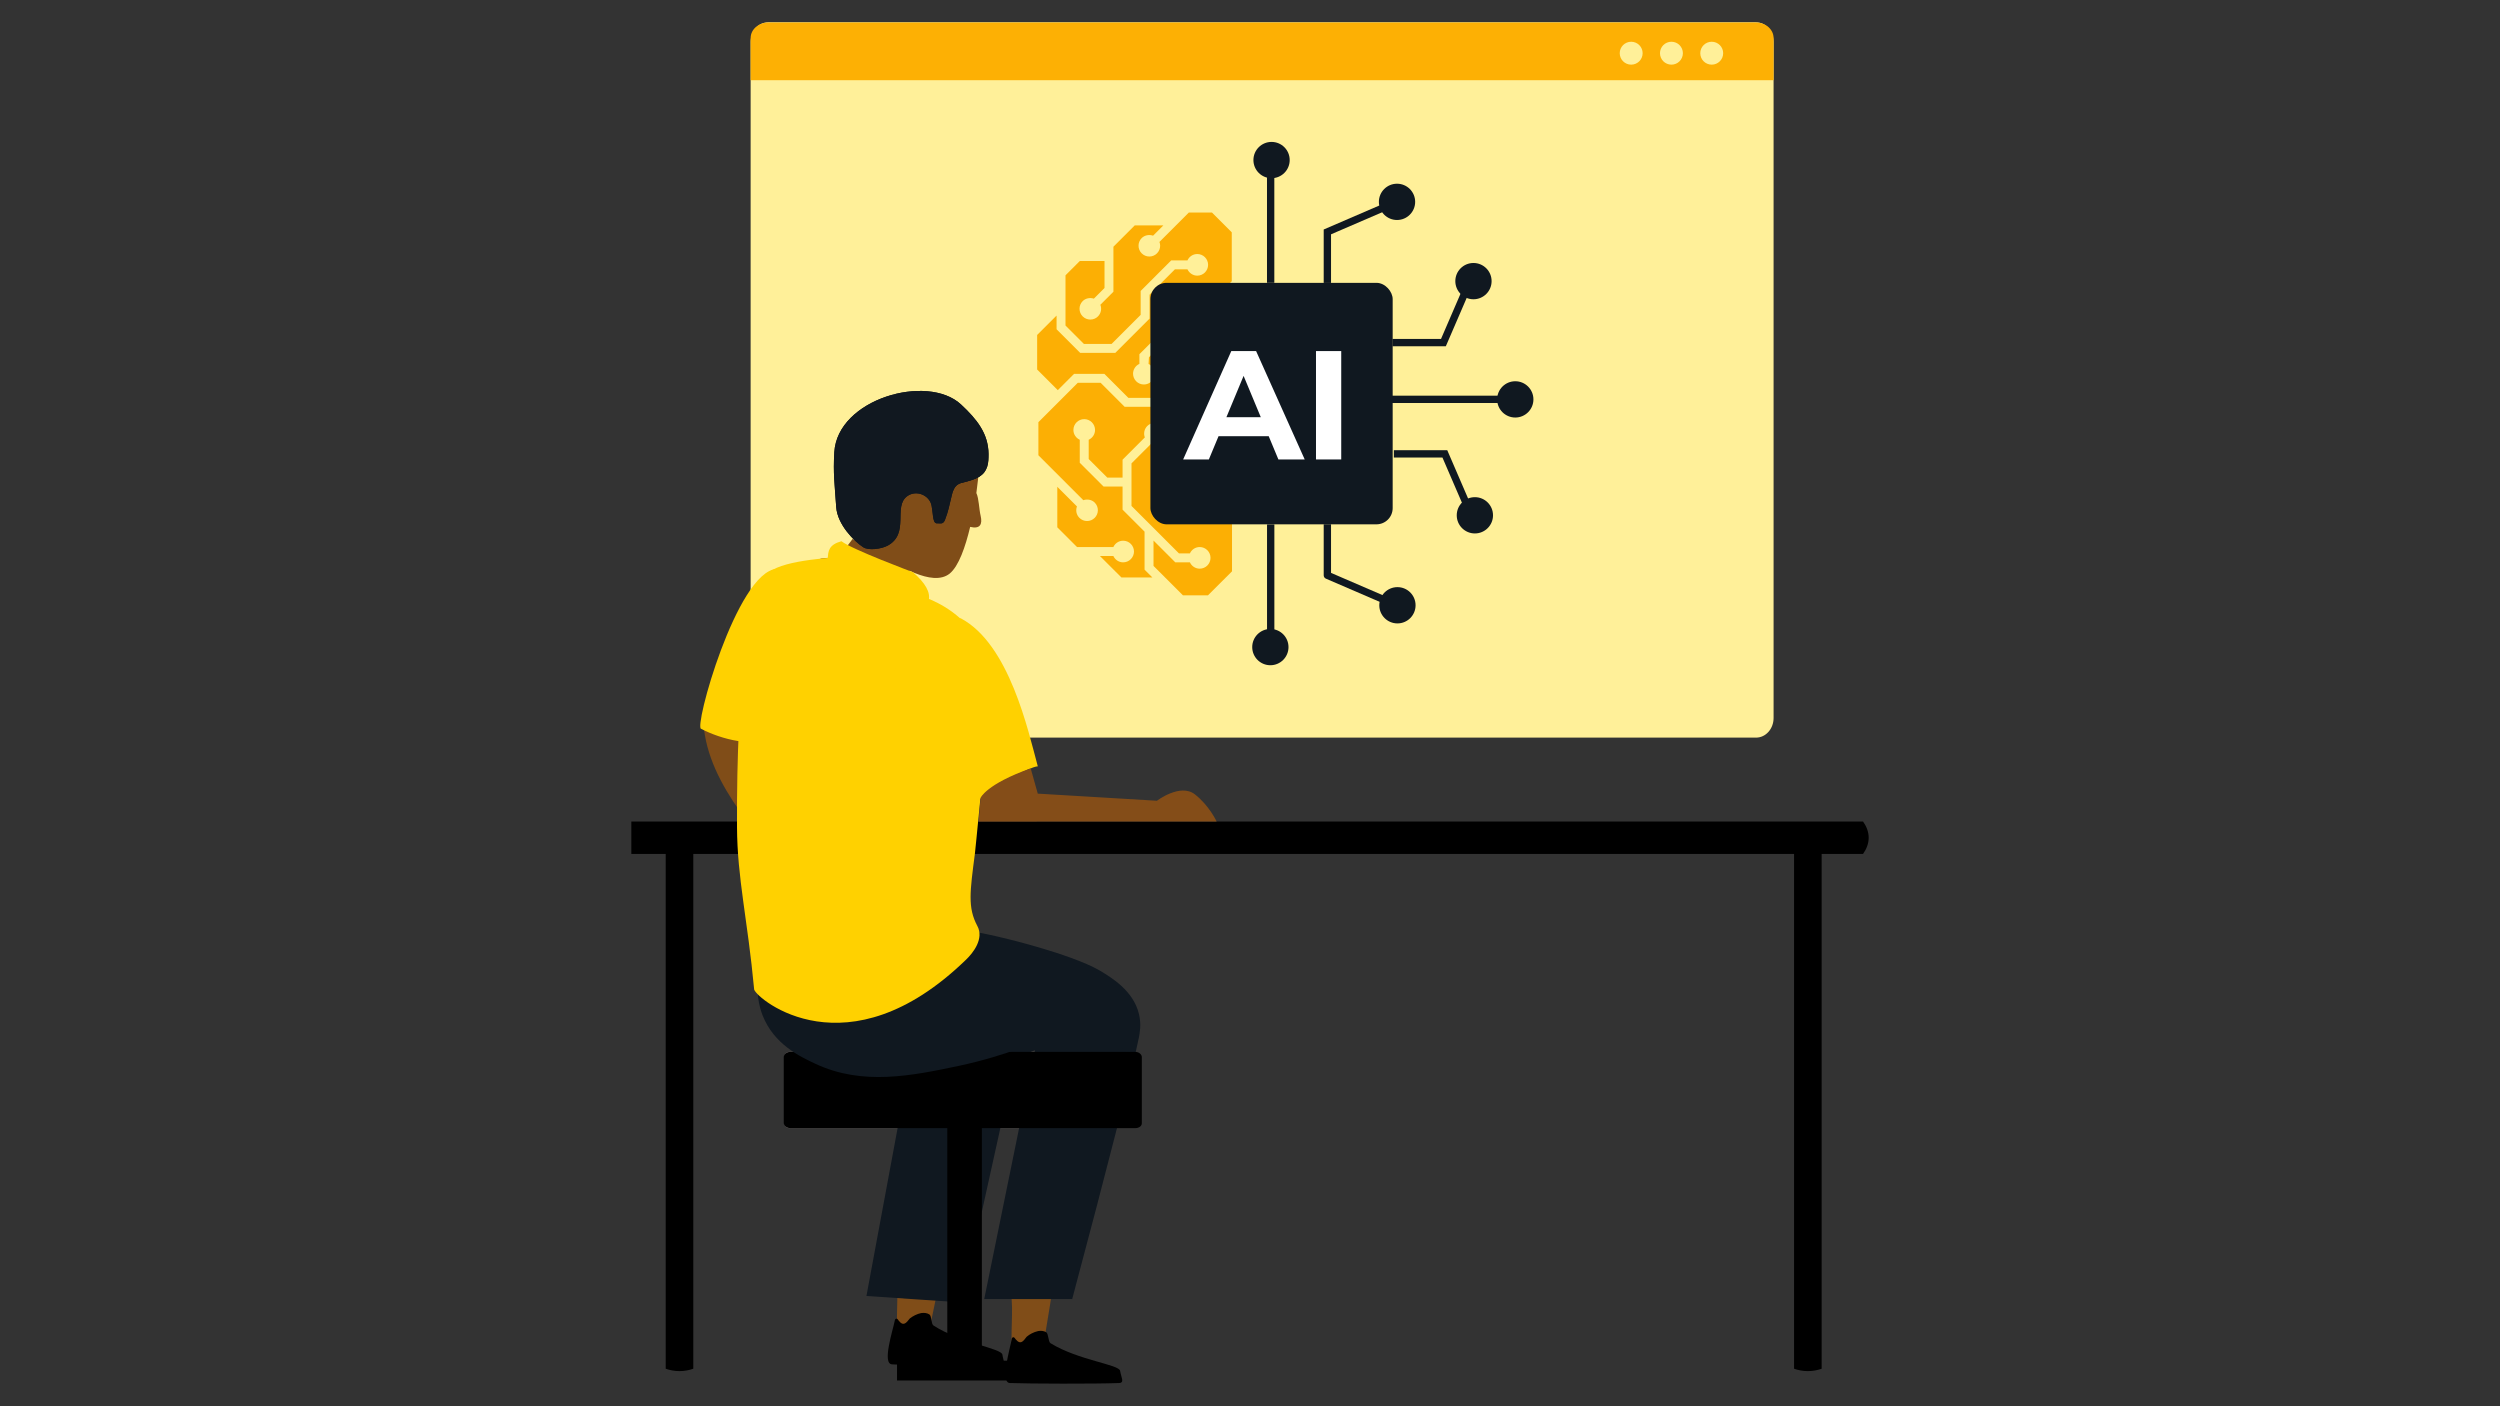 <?xml version="1.0" encoding="UTF-8"?>
<svg id="Layer_1" data-name="Layer 1" xmlns="http://www.w3.org/2000/svg" xmlns:xlink="http://www.w3.org/1999/xlink" viewBox="0 0 1024 576">
  <rect x="0" y="0" width="1024" height="576" fill="#333333" stroke="none"/>
  <defs>
    <style>
      .cls-1 {
        stroke-miterlimit: 10;
      }

      .cls-1, .cls-2, .cls-3 {
        fill: none;
      }

      .cls-1, .cls-3 {
        stroke: #101820;
        stroke-width: 3px;
      }

      .cls-4 {
        clip-path: url(#clippath);
      }

      .cls-2, .cls-5, .cls-6, .cls-7, .cls-8, .cls-9, .cls-10, .cls-11, .cls-12, .cls-13, .cls-14, .cls-15, .cls-16, .cls-17, .cls-18, .cls-19 {
        stroke-width: 0px;
      }

      .cls-3 {
        stroke-linejoin: round;
      }

      .cls-5, .cls-6, .cls-7, .cls-8, .cls-9 {
        fill-rule: evenodd;
      }

      .cls-5, .cls-12 {
        fill: #111820;
      }

      .cls-6 {
        fill: #844d18;
      }

      .cls-7 {
        fill: #b1aba6;
      }

      .cls-8 {
        fill: #ffd100;
      }

      .cls-9, .cls-14 {
        fill: #804d18;
      }

      .cls-11 {
        fill: #101820;
      }

      .cls-13 {
        fill: #8e8686;
      }

      .cls-15 {
        fill: #fff;
      }

      .cls-16 {
        fill: #fff099;
      }

      .cls-17 {
        fill: #fdb004;
      }

      .cls-18 {
        fill: #fcaf04;
      }

      .cls-19 {
        fill: #0491bb;
      }
    </style>
    <clipPath id="clippath">
      <path class="cls-2" d="M395.53,197.35c1.86-.49,3.91-1.07,5.47-2.05,3.81-2.34,3.91-5.86,3.91-9.37-.1-8.3-4.69-14.16-11.33-20.31-13.77-12.69-50.58-2.25-51.85,19.63-.49,8.79.1,12.5.78,22.46.49,7.23,7.52,14.16,11.03,16.41,2.15,1.46,7.32.78,9.96-.59,9.28-4.98,2.15-16.02,8.11-20.31,3.81-2.73,9.18-.29,9.96,3.91.78,4.3.39,7.52,2.54,7.23.88-.1,2.15.59,2.93-1.37,1.37-3.52,1.76-5.76,2.73-9.77,1.07-5.37,3.52-5.27,5.76-5.86h0Z"/>
    </clipPath>
  </defs>
  <g>
    <path class="cls-16" d="M726.46,17.17v276.92c0,4.44-3.21,8.04-7.17,8.04h-404.65c-3.95,0-7.18-3.6-7.18-8.04V17.17c0-4.42,3.21-8.04,7.18-8.04h404.65c3.95,0,7.17,3.6,7.17,8.04h0Z"/>
    <g>
      <path class="cls-17" d="M726.46,15.58v17.26h-419V15.58c0-3.49,3.21-6.34,7.18-6.34h404.65c3.95,0,7.17,2.84,7.17,6.34h0Z"/>
      <circle class="cls-16" cx="668.13" cy="21.79" r="4.69"/>
      <circle class="cls-16" cx="684.62" cy="21.79" r="4.69"/>
      <circle class="cls-16" cx="701.12" cy="21.79" r="4.69"/>
    </g>
  </g>
  <g id="Background_Colour" data-name="Background Colour">
    <path class="cls-10" d="M258.59,349.77h504.51c1.39-1.95,2.31-4.2,2.31-6.64s-.92-4.69-2.31-6.64h-504.51v13.28h0Z"/>
    <path class="cls-10" d="M734.85,347.26v213.37c1.66.59,3.57.98,5.65.98s3.99-.39,5.65-.98v-213.37h-11.31,0Z"/>
    <path class="cls-10" d="M283.97,347.26v213.37c-1.66.59-3.57.98-5.65.98s-3.99-.39-5.65-.98v-213.37h11.31-.01Z"/>
  </g>
  <path class="cls-13" d="M435.76,462.09h-112.4c-1.17,0-2.15-.98-2.15-2.15v-26.95c0-1.17.98-2.15,2.15-2.15h112.4c1.17,0,2.15.98,2.15,2.15v26.95c0,1.27-.98,2.15-2.15,2.15Z"/>
  <path class="cls-14" d="M414.08,530.16c1.17,6.05-.39,17.19.59,23.24,4.59.59,7.42-.1,12.3.59.88-6.35,3.03-18.46,4-25.19-4.39,2.05-15.92,1.86-16.89,1.37h0Z"/>
  <path class="cls-14" d="M370.62,521.17c-.98-.1-1.95-.59-2.83-1.17-.2,6.15-.29,19.34-.59,25.39,4.69,1.56,7.42,2.44,12.3,2.44,2.34-5.96,4.1-20.21,6.64-26.56-5.18.98-10.64.88-15.53-.1h0Z"/>
  <path class="cls-10" d="M377.37,537.83c1.18-.17,2.35-.04,3.31.56s.69,3.92,1.66,4.53c11.26,7.29,27.92,9.33,28.25,11.97.33,2.55,1.84,4.93-.5,4.97-9.58.17-37.4-.56-44.71-1.02-4.2-.19.32-13.86,1.2-18.24.11-.49.8-.67,1.08-.27.57.79,1.61,2.28,2.79,1.82.99-.37,1.5-1.33,2.2-2.1,1.19-.95,2.97-1.89,4.74-2.24l-.02.02Z"/>
  <path class="cls-10" d="M425.21,545.2c1.17-.2,2.34-.1,3.32.49.98.59.78,3.91,1.76,4.49,11.43,7.03,28.12,8.69,28.51,11.33.39,2.54,1.95,4.88-.39,4.98-9.57.39-37.4.29-44.73,0-4.2-.1,0-13.87.78-18.26.1-.49.78-.68,1.07-.29.59.78,1.66,2.25,2.83,1.76.98-.39,1.46-1.37,2.15-2.15,1.07-.98,2.93-1.95,4.69-2.34h.01Z"/>
  <path class="cls-19" d="M315.84,385.54c-1.17,7.91-2.34,15.92-3.52,23.83"/>
  <path class="cls-11" d="M354.9,530.84l39.06,2.64,22.17-100.29,7.81-3.03-20.8,101.95h36.03c14.55-54.49,24.9-95.11,27.34-107.22.29-1.66,1.07-5.27,0-9.57-2.25-9.47-11.13-14.84-16.02-17.77-11.72-6.93-46.58-15.92-58.2-16.89-8.4-.78,3.71,6.74-10.45,8.69l-59.86-3.52,2.15,27.34,71.19,6.93-26.07,33.4-14.36,77.34h.01Z"/>
  <path class="cls-10" d="M464.96,462.09h-141.21c-1.46,0-2.73-.98-2.73-2.15v-26.95c0-1.17,1.27-2.15,2.73-2.15h141.21c1.46,0,2.73.98,2.73,2.15v26.95c.1,1.27-1.17,2.15-2.73,2.15Z"/>
  <rect class="cls-10" x="388.01" y="449.77" width="14.16" height="111.63"/>
  <path class="cls-11" d="M314.96,386.32c-1.37,2.64-7.91,15.72-2.64,29.49,4.69,12.01,15.43,16.99,21.68,19.92,19.34,9.08,39.55,4.88,58.59.88,10.55-2.25,18.94-4.98,24.32-6.93l47.26.88"/>
  <path class="cls-9" d="M371.89,243.05c-1.46.39-3.03.49-4.59.59-4.1,0-8.2-.2-12.21-1.07-2.44-.68-4.88-1.76-7.13-3.03-3.03-1.76-6.05-3.61-8.59-5.96-1.07-1.17-1.95-2.34-2.73-3.71-.2-.39-.39-.68-.59-1.07,4.3-.49,7.52-.59,7.52-.59l9.57-12.6c9.47.1,11.43,4.2,19.24,11.33l.49,15.72c-.2.2-.59.29-.98.39h0Z"/>
  <path class="cls-9" d="M288.11,296.08c1.86,26.46,24.61,47.46,40.92,69.14l5.96-9.57s-17.48-61.42-18.07-56.64c-.2,1.27-27.05,2.64-28.81-2.93h0Z"/>
  <path class="cls-8" d="M343.97,249.61s-8.11-17.87-25.88-16.6c-16.31,1.17-34.18,65.72-30.86,65.53,7.71,4.1,22.85,8.3,28.42,2.64,5.57-5.86,28.03-43.46,28.32-51.56h0Z"/>
  <path class="cls-7" d="M360.47,226.07c-2.54-1.17-4.98-2.54-7.52-3.71-1.17-.49-2.44-.98-3.61-1.46l4-5.27c9.47.1,11.43,4.2,19.24,11.33l.2,4.69c-4.2-1.86-8.2-3.71-12.3-5.57h-.01Z"/>
  <path class="cls-8" d="M308.91,405.36c-2.73-29.2-6.93-45.51-7.03-66.6-.29-60.35,5.08-97.36,13.38-104.49,5.96-5.08,28.51-6.05,28.51-6.05l.2-.2c1.07.49,2.15.98,3.22,1.46,4.3,1.76,8.4,3.91,12.5,5.86,4.39,2.05,8.89,4.1,13.38,6.05h0l.1,1.56s34.57,6.54,31.93,42.48c-1.95,27.73-5.76,64.06-5.76,64.06-2.05,15.82-3.03,22.26.98,29.78,2.83,5.18-1.66,11.03-4.78,13.96-48.44,46.87-85.35,16.11-86.62,12.11v.02Z"/>
  <path class="cls-8" d="M393.55,253.26c-2.27,0-10.91,2.05-19.12,9.43-7.5,6.75-9.1,15.15-9.47,17.58,2.69,5.79,9.93,19.26,25.49,28.61,9.58,5.76,4.55,18.76,10.38,19.55,2.63-6.15,17.78-12.12,17.78-12.12,0,0,4.85-2.42,6.47-2.42-3.97-14.69-11.64-50.03-31.52-60.62h-.01Z"/>
  <path class="cls-9" d="M399.92,201.95c1.07,2.25,1.07,6.54,1.76,9.37.78,3.42-.2,5.47-4.3,4.49-1.95,8.2-4.69,16.11-8.4,19.14-7.23,5.76-21.48-3.91-28.22-7.42-13.77-7.32-21.58-24.41-17.58-40.92,4-16.41,19.82-27.54,35.25-24.8,15.43,2.73,24.02,17.87,22.17,34.57-.2,1.56-.39,3.42-.68,5.57h0Z"/>
  <path class="cls-8" d="M380.39,245.89c.78-3.22-1.27-7.03-6.45-11.52,0,0-24.9-9.28-29.3-12.69-5.18,1.46-5.47,4-5.57,7.23.1,0,26.76,14.94,41.31,16.99h.01Z"/>
  <g>
    <path id="SVGID" class="cls-5" d="M395.53,197.35c1.86-.49,3.91-1.07,5.47-2.05,3.81-2.34,3.91-5.86,3.91-9.37-.1-8.3-4.69-14.16-11.33-20.31-13.77-12.69-50.58-2.25-51.85,19.63-.49,8.79.1,12.5.78,22.46.49,7.23,7.52,14.16,11.03,16.41,2.15,1.46,7.32.78,9.96-.59,9.28-4.98,2.15-16.02,8.11-20.31,3.81-2.73,9.18-.29,9.96,3.91.78,4.3.39,7.52,2.54,7.23.88-.1,2.15.59,2.93-1.37,1.37-3.52,1.76-5.76,2.73-9.77,1.07-5.37,3.52-5.27,5.76-5.86h0Z"/>
    <g>
      <path class="cls-12" d="M395.53,197.35c1.86-.49,3.91-1.07,5.47-2.05,3.81-2.34,3.91-5.86,3.91-9.37-.1-8.3-4.69-14.16-11.33-20.31-13.77-12.69-50.58-2.25-51.85,19.63-.49,8.79.1,12.5.78,22.46.49,7.23,7.52,14.16,11.03,16.41,2.15,1.46,7.32.78,9.96-.59,9.28-4.98,2.15-16.02,8.11-20.31,3.81-2.73,9.18-.29,9.96,3.91.78,4.3.39,7.52,2.54,7.23.88-.1,2.15.59,2.93-1.37,1.37-3.52,1.76-5.76,2.73-9.77,1.07-5.37,3.52-5.27,5.76-5.86h0Z"/>
      <g class="cls-4">
        <path class="cls-5" d="M376.68,201.07l13.38.49,2.34,3.32h9.18c1.95-3.42,1.76-7.13,2.05-11.72l-25.68,1.17-5.86,5.47,4.59,1.27h0Z"/>
      </g>
    </g>
  </g>
  <rect class="cls-10" x="367.42" y="557.34" width="55.78" height="8.11"/>
  <path class="cls-6" d="M422.16,314.7l2.91,10.37,48.82,2.92s9.57-7.3,15.54-2.62,8.9,11.13,8.9,11.13l-97.5.02.81-9.7s2.26-5.61,20.53-12.1v-.02Z"/>
  <g>
    <path class="cls-18" d="M504.63,212.33v21.69l-9.85,9.84h-10.24l-12.06-12.06v-10.39l8.91,8.92h5.99c.7,1.53,2.23,2.6,4.02,2.6,2.44,0,4.43-1.99,4.43-4.43s-1.99-4.43-4.43-4.43c-1.79,0-3.32,1.07-4.02,2.6h-4.48l-10.43-10.43-.54-.54-8.47-8.47v-17.42l8.05-8.05c.49.18,1.01.29,1.55.29,1.18,0,2.3-.46,3.13-1.3.84-.84,1.3-1.95,1.3-3.13s-.46-2.3-1.3-3.13c-1.67-1.67-4.59-1.67-6.26,0-1.26,1.26-1.59,3.1-1.01,4.68l-9.12,9.13v7.32h-6.27l-7.6-7.6v-7.89c1.53-.7,2.6-2.23,2.6-4.02,0-2.44-1.99-4.43-4.43-4.43s-4.43,1.99-4.43,4.43c0,1.79,1.07,3.32,2.6,4.02v9.41l9.75,9.75h7.78v9.46l9.01,9.01v15.57l3.2,3.2h-12.68l-8.8-8.79h5.5c.7,1.53,2.23,2.6,4.02,2.6,2.44,0,4.43-1.99,4.43-4.43s-1.99-4.43-4.43-4.43c-1.79,0-3.32,1.07-4.02,2.6h-14.87l-8.09-8.09v-16.6l8.05,8.05c-.59,1.58-.26,3.42,1.01,4.68.84.84,1.95,1.3,3.13,1.3s2.29-.46,3.13-1.3,1.3-1.95,1.3-3.13-.46-2.3-1.3-3.13c-1.21-1.21-3.08-1.53-4.66-.98l-18.4-18.4v-13.55l16.13-16.13h9.37l9.82,9.82h22.65l3.19,3.19c-.18.49-.29,1.01-.29,1.55,0,1.18.46,2.3,1.3,3.13.84.84,1.95,1.3,3.13,1.3s2.3-.46,3.13-1.3c1.73-1.73,1.73-4.54,0-6.26-1.22-1.22-3.09-1.54-4.66-.99l-4.28-4.28h-22.65l-9.82-9.82h-12.41l-6.67,6.67-8.45-8.46v-14.15l7.95-7.94v5.6l9.67,9.67h14.4l14.03-14.03v-9.8l10.39-10.39h5.13c.7,1.53,2.24,2.6,4.02,2.6,2.44,0,4.43-1.99,4.43-4.43s-1.99-4.43-4.43-4.43c-1.79,0-3.32,1.07-4.02,2.6h-6.65l-12.53,12.53v9.8l-11.89,11.89h-11.36l-7.53-7.53v-20.57l5.85-5.85h10.13v11.05l-4.36,4.36c-1.56-.51-3.38-.19-4.58,1.01-.84.84-1.3,1.95-1.3,3.13s.46,2.3,1.3,3.13c.84.84,1.95,1.3,3.13,1.3s2.3-.46,3.13-1.3c1.28-1.28,1.61-3.17.98-4.76l5.35-5.35v-18.43l8.73-8.73h11.72l-4.21,4.21c-1.57-.55-3.44-.23-4.66.98-1.73,1.73-1.73,4.54,0,6.26.84.84,1.95,1.3,3.13,1.3s2.3-.46,3.13-1.3c.84-.84,1.3-1.95,1.3-3.13,0-.54-.11-1.06-.29-1.55l12.04-12.04h9.48l8.1,8.1v20.04l-15.84,15.84h-7.94l-13.24,13.24-.81.81v3.96c-1.53.7-2.6,2.23-2.6,4.02,0,2.44,1.99,4.43,4.43,4.43s4.43-1.99,4.43-4.43c0-1.75-1.03-3.26-2.51-3.98l.15-2.72,11.67-11.67h7.94l8.81-8.81,5.51,5.51v13.28l-4.5,4.5-2.69-2.69h-9.18c-.7-1.53-2.23-2.6-4.02-2.6-2.44,0-4.43,1.99-4.43,4.43s1.99,4.43,4.43,4.43c1.79,0,3.32-1.07,4.02-2.6h7.66l8.71,8.71v16.21l-11.86,11.86h-4.08c-.7-1.53-2.24-2.6-4.02-2.6-2.44,0-4.43,1.98-4.43,4.43s1.98,4.43,4.43,4.43c1.79,0,3.32-1.07,4.02-2.6h5.6l6.07-6.07,4.28,4.28v11.11l-10.33,10.33h-7.44l-6.73-6.73c.58-1.57.26-3.42-1.01-4.68-1.67-1.67-4.59-1.67-6.26,0-.84.84-1.3,1.95-1.3,3.13s.46,2.3,1.29,3.13c.84.84,1.95,1.3,3.13,1.3.54,0,1.06-.11,1.55-.29l7.8,7.8h10.48l5.21-5.21,3.66,3.66.04-.02Z"/>
    <g>
      <g>
        <line class="cls-1" x1="565.75" y1="163.57" x2="618.47" y2="163.57"/>
        <polyline class="cls-1" points="603.54 111.79 591.23 140.32 570.34 140.32"/>
        <polyline class="cls-3" points="572.22 247.95 543.69 235.64 543.69 214.74"/>
        <line class="cls-1" x1="520.48" y1="265.07" x2="520.48" y2="214.8"/>
        <polyline class="cls-1" points="572.22 82.68 543.69 94.99 543.69 115.88"/>
        <line class="cls-1" x1="520.46" y1="65.57" x2="520.46" y2="115.84"/>
        <rect class="cls-11" x="471.21" y="115.85" width="99.23" height="98.92" rx="6.65" ry="6.65"/>
        <circle class="cls-11" cx="520.83" cy="65.56" r="7.43"/>
        <circle class="cls-11" cx="520.34" cy="265.05" r="7.43"/>
        <circle class="cls-11" cx="620.66" cy="163.59" r="7.43"/>
        <circle class="cls-11" cx="603.53" cy="115.15" r="7.43"/>
        <circle class="cls-11" cx="572.22" cy="82.68" r="7.43"/>
        <circle class="cls-11" cx="572.39" cy="247.92" r="7.43"/>
        <polyline class="cls-1" points="604.12 214.43 591.81 185.9 570.92 185.9"/>
        <circle class="cls-11" cx="604.11" cy="211.07" r="7.43"/>
      </g>
      <g>
        <path class="cls-15" d="M504.34,143.8l-19.72,44.39h10.53l3.96-9.51h20.56l3.96,9.51h10.78l-19.91-44.39h-10.16ZM502.34,170.88l7.04-16.92,7.04,16.92h-14.08Z"/>
        <rect class="cls-15" x="539.03" y="143.8" width="10.34" height="44.39"/>
      </g>
    </g>
  </g>
</svg>